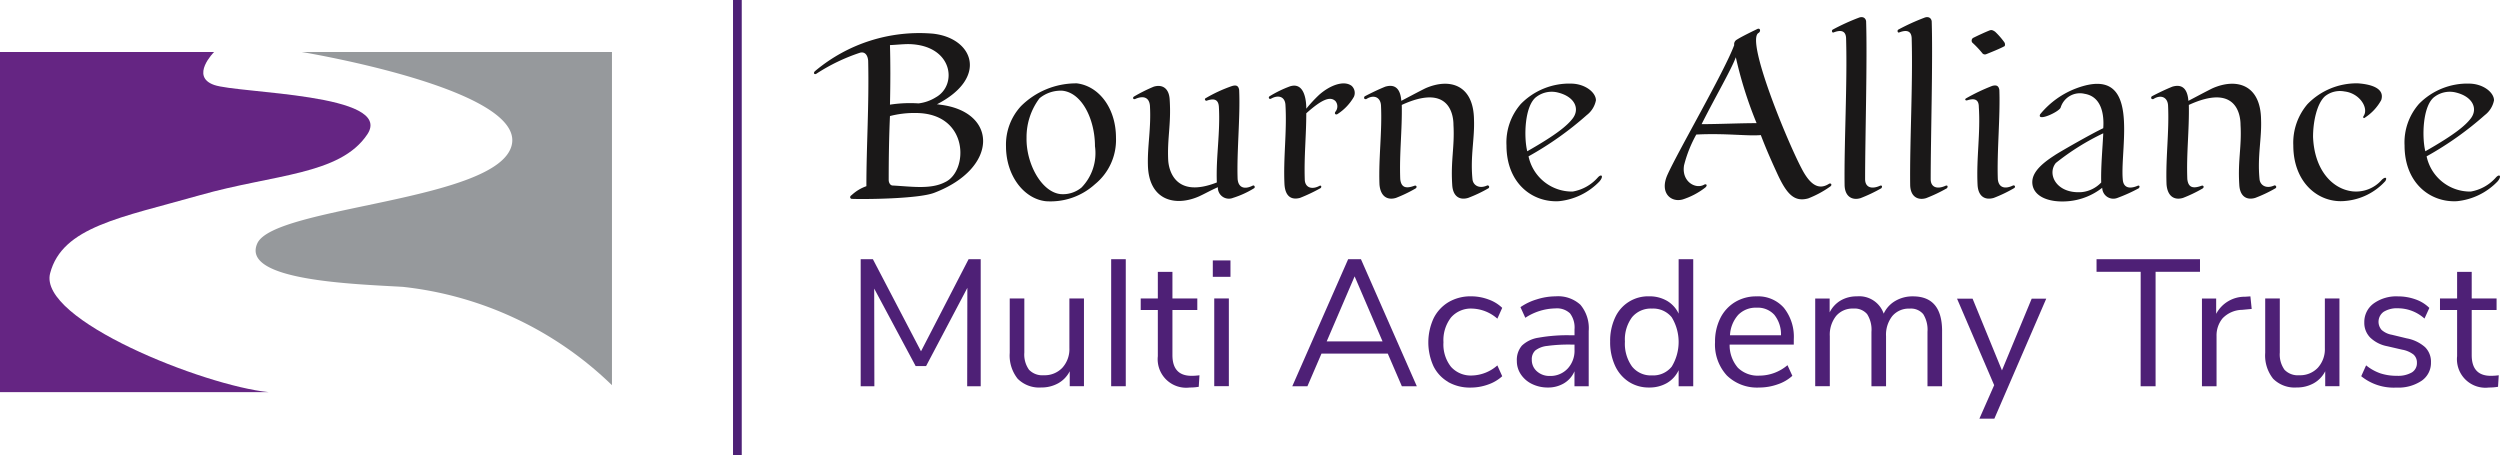 <svg xmlns="http://www.w3.org/2000/svg" xmlns:xlink="http://www.w3.org/1999/xlink" width="225.164" height="41" viewBox="0 0 225.164 41">
  <defs>
    <clipPath id="clip-path">
      <rect id="Rectangle_5156" data-name="Rectangle 5156" width="159.144" height="41" fill="none"/>
    </clipPath>
    <clipPath id="clip-path-2">
      <rect id="Rectangle_4941" data-name="Rectangle 4941" width="55.118" height="30.633" fill="#652583"/>
    </clipPath>
  </defs>
  <g id="school-logo" transform="translate(0 4.683)">
    <g id="Group_3365" data-name="Group 3365" transform="translate(66.02 -4.683)">
      <rect id="Rectangle_5154" data-name="Rectangle 5154" width="0.786" height="41" fill="#4d2076"/>
      <g id="Group_3366" data-name="Group 3366">
        <g id="Group_3365-2" data-name="Group 3365" clip-path="url(#clip-path)">
          <path id="Path_4324" data-name="Path 4324" d="M43.448,18.124c-.046-.5-.3-.822-.73-.707a16.91,16.91,0,0,0-3.9,1.871c-.205.16-.365-.046-.137-.228A14.588,14.588,0,0,1,49.268,15.7c3.652.388,5.044,3.971.365,6.368a.944.944,0,0,1,.228.023c5.272.593,5.386,5.706-.456,7.942-1.415.548-6.253.593-7.417.548-.16,0-.251-.205-.023-.342a3.788,3.788,0,0,1,1.324-.8c0-3.72.251-7.235.16-11.32M45.3,28.9c0,.183.114.479.365.479,1.712.091,3.423.365,4.7-.3,2.122-.959,2.214-6.185-2.579-6.231a8.732,8.732,0,0,0-2.374.274c-.091,2.031-.114,4.085-.114,5.774m.114-6.8a11.876,11.876,0,0,1,2.579-.114,3.786,3.786,0,0,0,1.552-.548c1.986-1.1,1.552-4.724-2.465-4.793-.5,0-1.118.068-1.666.091.046,1.575.046,3.446,0,5.363" transform="translate(-31.277 -12.67)" fill="#1a1818"/>
          <path id="Path_4325" data-name="Path 4325" d="M133.651,50.307c-1.94-.228-3.56-2.282-3.56-4.952a5.1,5.1,0,0,1,1.347-3.606,7.037,7.037,0,0,1,5.044-2.054c1.986.251,3.515,2.237,3.515,4.907a5.136,5.136,0,0,1-1.894,4.177,5.944,5.944,0,0,1-4.45,1.529m3.241-1.232a4.447,4.447,0,0,0,1.21-3.72c0-2.374-1.141-4.816-2.944-5a3.009,3.009,0,0,0-2.054.685,5.823,5.823,0,0,0-1.164,3.56c-.046,2.328,1.347,4.884,3.058,5.067a2.613,2.613,0,0,0,1.894-.593" transform="translate(-105.505 -32.187)" fill="#1a1818"/>
          <path id="Path_4326" data-name="Path 4326" d="M196.645,50.726c-2.168.981-4.587.411-4.656-2.807-.046-1.757.3-3.309.183-5.34-.068-.753-.593-.936-1.346-.593-.183.046-.228-.137-.091-.228a14.376,14.376,0,0,1,1.78-.89c.753-.228,1.392.114,1.438,1.21.137,2.168-.228,3.446-.137,5.386.046.959.662,3.492,4.382,2.031-.091-2.26.32-4.473.183-6.824-.046-.639-.411-.776-1.073-.548-.137.068-.251-.137-.137-.205a13.026,13.026,0,0,1,2.374-1.1c.365-.114.593-.068.662.342.114,2.4-.228,5.66-.137,8.034.068.776.616.958,1.346.593.183-.091.251.16.137.228a8.269,8.269,0,0,1-1.894.867.993.993,0,0,1-1.369-.959c-.685.3-1.141.571-1.643.8" transform="translate(-154.622 -33.062)" fill="#1a1818"/>
          <path id="Path_4327" data-name="Path 4327" d="M257.243,40.02c1.187-.388,1.483.959,1.483,2.008a12.376,12.376,0,0,1,1.164-1.255c.981-.867,2.236-1.324,2.921-.8a.859.859,0,0,1,.205.981,4.509,4.509,0,0,1-1.506,1.575c-.16.068-.274-.069-.16-.228a.751.751,0,0,0,0-.959c-.457-.434-1.164-.205-2.625,1.1,0,2.031-.205,3.88-.137,5.934,0,.73.593.981,1.3.616.205-.114.228.091.137.183a15.329,15.329,0,0,1-1.872.89c-.776.205-1.324-.137-1.392-1.232-.114-2.4.228-4.7.091-7.1-.023-.776-.616-1-1.324-.593-.182.046-.229-.137-.114-.228a10.347,10.347,0,0,1,1.826-.89" transform="translate(-207.094 -32.239)" fill="#1a1818"/>
          <path id="Path_4328" data-name="Path 4328" d="M302.677,40.17c.776-.228,1.346.068,1.438,1.278.867-.456,1.552-.822,2.145-1.118,2.145-.959,4.359-.388,4.4,2.807.068,1.734-.342,3.309-.137,5.363.046.525.571.913,1.324.571a.139.139,0,0,1,.114.251,12.287,12.287,0,0,1-1.826.867c-.753.228-1.392-.114-1.438-1.21-.137-2.191.228-3.4.114-5.363,0-1.05-.479-3.72-4.656-1.8.046,2.259-.228,4.4-.137,6.687.091.776.525.867,1.278.593.183-.069.274.137.091.251a12.443,12.443,0,0,1-1.757.844c-.753.228-1.392-.114-1.483-1.21-.091-2.4.251-4.724.137-7.121-.046-.753-.662-1-1.324-.571-.205.046-.251-.137-.137-.251.662-.342,1.232-.616,1.849-.867" transform="translate(-243.924 -32.366)" fill="#1a1818"/>
          <path id="Path_4329" data-name="Path 4329" d="M376.652,41.331a2.2,2.2,0,0,1-.821,1.324,29.475,29.475,0,0,1-5.249,3.72,4,4,0,0,0,3.971,3.172,3.9,3.9,0,0,0,2.259-1.255c.342-.388.571-.137.16.342a5.874,5.874,0,0,1-3.652,1.78c-2.374.137-4.724-1.6-4.724-5.021a5.262,5.262,0,0,1,1.3-3.743,6.109,6.109,0,0,1,4.542-1.826c1.255.023,2.214.8,2.214,1.506m-2.1,1.643c.685-.89.183-1.986-1.347-2.351a2.286,2.286,0,0,0-1.871.365c-1.118.753-1.187,3.652-.867,4.93,2.693-1.529,3.606-2.328,4.085-2.944" transform="translate(-298.934 -32.294)" fill="#1a1818"/>
          <path id="Path_4330" data-name="Path 4330" d="M452.734,23.252c-1.232.114-3.218-.183-5.843-.046a11.392,11.392,0,0,0-1.1,2.762c-.251,1.461,1.027,2.191,1.8,1.757.205-.114.342.046.114.251a6.586,6.586,0,0,1-2.031,1.073c-1.05.3-2.1-.57-1.392-2.191.936-2.1,5.135-9.312,6.025-11.708a.466.466,0,0,1,.183-.456c.479-.32,1.689-.89,1.871-.981.3-.16.365.205.137.342-1.164.639,2.533,9.654,3.88,12.21.753,1.461,1.529,1.963,2.442,1.392.205-.137.342.091.137.228a9.084,9.084,0,0,1-1.986,1.073c-1.255.342-1.94-.365-2.83-2.328-.388-.844-.936-2.054-1.438-3.378Zm-.411-1.073a36.342,36.342,0,0,1-1.871-5.934c-.411,1.118-1.917,3.7-3.081,6.025,1.506,0,3.469-.091,4.952-.091" transform="translate(-360.134 -11.088)" fill="#1a1818"/>
          <path id="Path_4331" data-name="Path 4331" d="M526.1,8.22c.342-.137.616,0,.662.32.114,3.56-.091,10.612-.091,14.218,0,.753.593.936,1.347.593.182-.068.228.091.114.228a13.868,13.868,0,0,1-1.871.89c-.753.228-1.438-.137-1.438-1.232-.046-3.743.251-9.038.137-13.1,0-.708-.411-.867-1.118-.593-.16.069-.205-.183-.091-.251A19.207,19.207,0,0,1,526.1,8.22" transform="translate(-424.709 -6.624)" fill="#1a1818"/>
          <path id="Path_4332" data-name="Path 4332" d="M557.372,8.22c.342-.137.616,0,.662.32.114,3.56-.091,10.612-.091,14.218,0,.753.593.936,1.347.593.182-.068.228.091.114.228a13.868,13.868,0,0,1-1.871.89c-.753.228-1.438-.137-1.438-1.232-.046-3.743.251-9.038.137-13.1,0-.708-.411-.867-1.118-.593-.16.069-.205-.183-.091-.251a19.207,19.207,0,0,1,2.351-1.073" transform="translate(-450.074 -6.624)" fill="#1a1818"/>
          <path id="Path_4333" data-name="Path 4333" d="M589.666,19.367c.342-.091.571-.046.639.365.091,2.4-.228,5.637-.137,8.034.069.753.617.936,1.369.571.183-.046.228.137.114.228a12.415,12.415,0,0,1-1.849.89c-.776.228-1.415-.114-1.461-1.21-.114-2.4.274-4.61.114-6.984,0-.639-.342-.822-1.05-.593-.183.046-.228-.114-.091-.183a17.251,17.251,0,0,1,2.351-1.118m-.228-5c.182-.068.3,0,.479.114a6.516,6.516,0,0,1,.822.936.363.363,0,0,1,.046.365c-.411.228-1.21.548-1.666.73a.3.3,0,0,1-.365-.114,8.541,8.541,0,0,0-.89-.936.3.3,0,0,1,.068-.411c.456-.228,1.1-.525,1.506-.685" transform="translate(-476.252 -11.631)" fill="#1a1818"/>
          <path id="Path_4334" data-name="Path 4334" d="M621.181,46.383c.479-.32,3.4-1.986,4.382-2.442.046-.593.137-2.807-1.689-3.1a1.814,1.814,0,0,0-2.145,1.232c-.114.388-2.168,1.324-1.849.616a7.718,7.718,0,0,1,3.286-2.351c5.888-2.168,3.9,5.226,4.154,8.193.046.776.593.913,1.347.593.16-.068.228.091.091.228a14.461,14.461,0,0,1-1.917.867,1,1,0,0,1-1.369-.913,5.761,5.761,0,0,1-3.058,1.21c-1.871.16-3.264-.5-3.241-1.757.023-.844.8-1.6,2.008-2.373m4.382-1.986a21.8,21.8,0,0,0-4.268,2.67c-.822,1,.046,2.807,2.351,2.625a2.812,2.812,0,0,0,1.735-.867c-.046-1.346.137-3.309.183-4.428" transform="translate(-502.153 -32.394)" fill="#1a1818"/>
          <path id="Path_4335" data-name="Path 4335" d="M677.76,40.17c.776-.228,1.346.068,1.438,1.278.867-.456,1.552-.822,2.145-1.118,2.145-.959,4.359-.388,4.4,2.807.068,1.734-.342,3.309-.137,5.363.046.525.571.913,1.324.571a.139.139,0,0,1,.114.251,12.286,12.286,0,0,1-1.826.867c-.753.228-1.392-.114-1.438-1.21-.137-2.191.228-3.4.114-5.363,0-1.05-.479-3.72-4.656-1.8.046,2.259-.228,4.4-.137,6.687.091.776.525.867,1.278.593.182-.069.274.137.091.251a12.433,12.433,0,0,1-1.757.844c-.753.228-1.392-.114-1.483-1.21-.091-2.4.251-4.724.137-7.121-.046-.753-.662-1-1.324-.571-.205.046-.251-.137-.137-.251.662-.342,1.232-.616,1.849-.867" transform="translate(-548.119 -32.366)" fill="#1a1818"/>
          <path id="Path_4336" data-name="Path 4336" d="M751.478,41.221a4.386,4.386,0,0,1-1.461,1.575c-.114.114-.228,0-.114-.16.456-.707-.365-2.031-1.735-2.191a2.163,2.163,0,0,0-1.758.434c-.707.639-1.073,2.237-1.073,3.652.114,2.967,1.712,4.679,3.515,4.907a3.071,3.071,0,0,0,2.67-1.027c.32-.319.525-.205.32.114a5.5,5.5,0,0,1-3.583,1.78c-2.374.251-4.7-1.6-4.7-5a5.363,5.363,0,0,1,1.278-3.72,6.168,6.168,0,0,1,4.542-1.871c.981.068,2.465.365,2.1,1.506" transform="translate(-603.031 -32.208)" fill="#1a1818"/>
          <path id="Path_4337" data-name="Path 4337" d="M804.629,41.331a2.2,2.2,0,0,1-.821,1.324,29.478,29.478,0,0,1-5.249,3.72,4,4,0,0,0,3.971,3.172,3.9,3.9,0,0,0,2.259-1.255c.342-.388.571-.137.16.342a5.874,5.874,0,0,1-3.652,1.78c-2.374.137-4.724-1.6-4.724-5.021a5.262,5.262,0,0,1,1.3-3.743,6.109,6.109,0,0,1,4.542-1.826c1.255.023,2.214.8,2.214,1.506m-2.1,1.643c.685-.89.183-1.986-1.347-2.351a2.286,2.286,0,0,0-1.871.365c-1.118.753-1.187,3.652-.867,4.93,2.693-1.529,3.606-2.328,4.085-2.944" transform="translate(-646.025 -32.294)" fill="#1a1818"/>
          <path id="Path_4338" data-name="Path 4338" d="M71.65,123.525v11.442H70.432l.016-8.862-3.717,7.044H65.79l-3.733-6.979.016,8.8H60.84V123.525h1.1l4.333,8.294,4.285-8.294Z" transform="translate(-49.342 -100.179)" fill="#4e2076"/>
          <path id="Path_4339" data-name="Path 4339" d="M138.547,142.246v7.9h-1.282V148.8a2.571,2.571,0,0,1-1.047,1.087,3.075,3.075,0,0,1-1.517.373,2.727,2.727,0,0,1-2.126-.787,3.361,3.361,0,0,1-.714-2.329v-4.9h1.315v4.869a2.358,2.358,0,0,0,.422,1.55,1.655,1.655,0,0,0,1.331.495,2.187,2.187,0,0,0,1.672-.674,2.489,2.489,0,0,0,.633-1.777v-4.463Z" transform="translate(-106.939 -115.362)" fill="#4e2076"/>
          <rect id="Rectangle_5155" data-name="Rectangle 5155" width="1.315" height="11.442" transform="translate(34.058 23.345)" fill="#4e2076"/>
          <path id="Path_4340" data-name="Path 4340" d="M199.583,138.852l-.065,1.039a4.765,4.765,0,0,1-.812.065,2.567,2.567,0,0,1-2.873-2.824v-4.155h-1.542v-1.039h1.542v-2.4h1.315v2.4h2.24v1.039h-2.24v4.058q0,1.867,1.72,1.867a5.273,5.273,0,0,0,.714-.049" transform="translate(-157.572 -105.054)" fill="#4e2076"/>
          <path id="Path_4341" data-name="Path 4341" d="M230.234,125.6h-1.591v-1.477h1.591Zm-1.461,1.948h1.315v7.9h-1.315Z" transform="translate(-185.431 -100.668)" fill="#4e2076"/>
          <path id="Path_4342" data-name="Path 4342" d="M275.117,132.03h-5.973l-1.266,2.938h-1.363l5.031-11.442H272.7l5.031,11.442h-1.347Zm-.471-1.1-2.516-5.859-2.516,5.859Z" transform="translate(-216.145 -100.18)" fill="#4e2076"/>
          <path id="Path_4343" data-name="Path 4343" d="M333.137,148.925a3.354,3.354,0,0,1-1.323-1.42,5.186,5.186,0,0,1,.016-4.317,3.531,3.531,0,0,1,1.347-1.453,3.893,3.893,0,0,1,2.037-.519,4.438,4.438,0,0,1,1.558.284,3.389,3.389,0,0,1,1.234.755l-.438.974a3.593,3.593,0,0,0-2.272-.909,2.368,2.368,0,0,0-1.9.8,3.34,3.34,0,0,0-.682,2.24,3.247,3.247,0,0,0,.682,2.207,2.39,2.39,0,0,0,1.9.779,3.592,3.592,0,0,0,2.272-.909l.438.974a3.638,3.638,0,0,1-1.266.747,4.6,4.6,0,0,1-1.574.276,3.946,3.946,0,0,1-2.029-.5" transform="translate(-268.728 -114.527)" fill="#4e2076"/>
          <path id="Path_4344" data-name="Path 4344" d="M379.254,141.988a3.279,3.279,0,0,1,.738,2.345v4.983H378.71v-1.347a2.321,2.321,0,0,1-.942,1.079,2.773,2.773,0,0,1-1.461.382,3.2,3.2,0,0,1-1.4-.308,2.505,2.505,0,0,1-1.014-.86,2.123,2.123,0,0,1-.373-1.217,1.977,1.977,0,0,1,.455-1.388,2.757,2.757,0,0,1,1.493-.714,14.748,14.748,0,0,1,2.889-.219h.357v-.536a2.1,2.1,0,0,0-.406-1.436,1.7,1.7,0,0,0-1.315-.447,5.067,5.067,0,0,0-2.71.844l-.438-.957a5.185,5.185,0,0,1,1.485-.706,5.685,5.685,0,0,1,1.68-.268,2.98,2.98,0,0,1,2.248.771m-1.169,5.745a2.362,2.362,0,0,0,.625-1.7v-.471h-.292a14.505,14.505,0,0,0-2.175.122,2.112,2.112,0,0,0-1.063.406,1.066,1.066,0,0,0-.317.836,1.345,1.345,0,0,0,.463,1.047,1.675,1.675,0,0,0,1.16.414,2.109,2.109,0,0,0,1.6-.657" transform="translate(-302.924 -114.528)" fill="#4e2076"/>
          <path id="Path_4345" data-name="Path 4345" d="M425.483,123.524v11.442h-1.315v-1.444a2.607,2.607,0,0,1-1.047,1.152,3.127,3.127,0,0,1-1.615.406,3.277,3.277,0,0,1-1.834-.519,3.426,3.426,0,0,1-1.234-1.453,5.046,5.046,0,0,1-.438-2.167,4.951,4.951,0,0,1,.438-2.142,3.254,3.254,0,0,1,3.068-1.931,3.13,3.13,0,0,1,1.615.406,2.612,2.612,0,0,1,1.047,1.152v-4.9Zm-1.94,9.682a4.282,4.282,0,0,0,0-4.455,2.147,2.147,0,0,0-1.777-.779,2.193,2.193,0,0,0-1.794.779,3.358,3.358,0,0,0-.641,2.191,3.517,3.517,0,0,0,.641,2.248,2.165,2.165,0,0,0,1.794.8,2.137,2.137,0,0,0,1.777-.787" transform="translate(-339.001 -100.179)" fill="#4e2076"/>
          <path id="Path_4346" data-name="Path 4346" d="M475.073,145.566h-5.778a3.111,3.111,0,0,0,.747,2.086,2.56,2.56,0,0,0,1.932.706,3.913,3.913,0,0,0,2.532-.941l.438.958a3.707,3.707,0,0,1-1.331.771,4.985,4.985,0,0,1-1.656.284,3.887,3.887,0,0,1-2.913-1.087,4.111,4.111,0,0,1-1.063-3,4.712,4.712,0,0,1,.471-2.151,3.515,3.515,0,0,1,1.323-1.453,3.652,3.652,0,0,1,1.94-.519,3.092,3.092,0,0,1,2.467,1.031,4.185,4.185,0,0,1,.892,2.832Zm-5.007-2.678a2.967,2.967,0,0,0-.738,1.834h4.593a2.814,2.814,0,0,0-.6-1.842,2.015,2.015,0,0,0-1.591-.641,2.2,2.2,0,0,0-1.664.649" transform="translate(-379.535 -114.527)" fill="#4e2076"/>
          <path id="Path_4347" data-name="Path 4347" d="M527.153,144.348v4.966h-1.315v-4.9a2.648,2.648,0,0,0-.381-1.591,1.439,1.439,0,0,0-1.225-.5,1.941,1.941,0,0,0-1.558.665,2.709,2.709,0,0,0-.568,1.818v4.512h-1.315v-4.9a2.6,2.6,0,0,0-.39-1.6,1.474,1.474,0,0,0-1.234-.5,1.941,1.941,0,0,0-1.558.665,2.709,2.709,0,0,0-.568,1.818v4.512h-1.315v-7.9h1.3v1.25a2.567,2.567,0,0,1,.99-1.071,2.823,2.823,0,0,1,1.461-.373,2.329,2.329,0,0,1,2.418,1.558,2.562,2.562,0,0,1,1.039-1.144,3.057,3.057,0,0,1,1.591-.414q2.629,0,2.629,3.132" transform="translate(-418.258 -114.527)" fill="#4e2076"/>
          <path id="Path_4348" data-name="Path 4348" d="M591.346,142.332l-4.674,10.809h-1.347l1.331-3.019-3.344-7.791h1.4l2.646,6.46,2.678-6.46Z" transform="translate(-473.07 -115.432)" fill="#4e2076"/>
          <path id="Path_4349" data-name="Path 4349" d="M653.758,124.661h-3.976v-1.136H659.1v1.136H655.1v10.306h-1.347Z" transform="translate(-526.976 -100.179)" fill="#4e2076"/>
          <path id="Path_4350" data-name="Path 4350" d="M704.5,142.352l-.86.081a2.5,2.5,0,0,0-1.761.763,2.418,2.418,0,0,0-.544,1.607v4.512H700.02v-7.9H701.3v1.379a2.906,2.906,0,0,1,2.613-1.542l.471-.032Z" transform="translate(-567.72 -114.527)" fill="#4e2076"/>
          <path id="Path_4351" data-name="Path 4351" d="M736.851,142.246v7.9h-1.282V148.8a2.572,2.572,0,0,1-1.047,1.087,3.076,3.076,0,0,1-1.518.373,2.727,2.727,0,0,1-2.126-.787,3.361,3.361,0,0,1-.714-2.329v-4.9h1.315v4.869a2.357,2.357,0,0,0,.422,1.55,1.655,1.655,0,0,0,1.331.495,2.187,2.187,0,0,0,1.672-.674,2.489,2.489,0,0,0,.633-1.777v-4.463Z" transform="translate(-592.167 -115.362)" fill="#4e2076"/>
          <path id="Path_4352" data-name="Path 4352" d="M775.935,148.406l.438-.974a4.233,4.233,0,0,0,1.29.722,4.684,4.684,0,0,0,1.485.219,2.466,2.466,0,0,0,1.339-.3.972.972,0,0,0,.462-.868.952.952,0,0,0-.308-.747,2.329,2.329,0,0,0-1.022-.438l-1.331-.308a3.019,3.019,0,0,1-1.542-.779,1.882,1.882,0,0,1-.536-1.363,2.062,2.062,0,0,1,.828-1.7,3.48,3.48,0,0,1,2.207-.649,4.626,4.626,0,0,1,1.574.268,3.327,3.327,0,0,1,1.25.771l-.438.958a3.6,3.6,0,0,0-2.386-.925,2.264,2.264,0,0,0-1.29.316,1.105,1.105,0,0,0-.179,1.639,1.882,1.882,0,0,0,.917.43l1.347.325a3.418,3.418,0,0,1,1.639.787,1.841,1.841,0,0,1,.536,1.372,1.953,1.953,0,0,1-.836,1.655,3.763,3.763,0,0,1-2.28.617,4.638,4.638,0,0,1-3.165-1.023" transform="translate(-629.288 -114.527)" fill="#4e2076"/>
          <path id="Path_4353" data-name="Path 4353" d="M818.756,138.852l-.065,1.039a4.763,4.763,0,0,1-.812.065,2.567,2.567,0,0,1-2.873-2.824v-4.155h-1.542v-1.039h1.542v-2.4h1.315v2.4h2.24v1.039h-2.24v4.058q0,1.867,1.72,1.867a5.277,5.277,0,0,0,.714-.049" transform="translate(-659.725 -105.054)" fill="#4e2076"/>
        </g>
      </g>
    </g>
    <g id="Group_3329" data-name="Group 3329" clip-path="url(#clip-path-2)">
      <path id="Path_3776" data-name="Path 3776" d="M0,0H19.283s-2.193,2.193,0,2.967,16.252.774,13.8,4.45S24.666,11,17.993,12.9c-7.115,2.021-12.382,2.838-13.479,7.03S18.38,30.053,24.184,30.633H0Z" fill="#652583"/>
      <path id="Path_3777" data-name="Path 3777" d="M127.867,0s20.121,3.31,18.917,8.384-21.411,5.5-22.916,8.857,8.685,3.655,13.113,3.912a31.987,31.987,0,0,1,18.831,8.857V0Z" transform="translate(-100.695)" fill="#96999c"/>
    </g>
  </g>
</svg>
